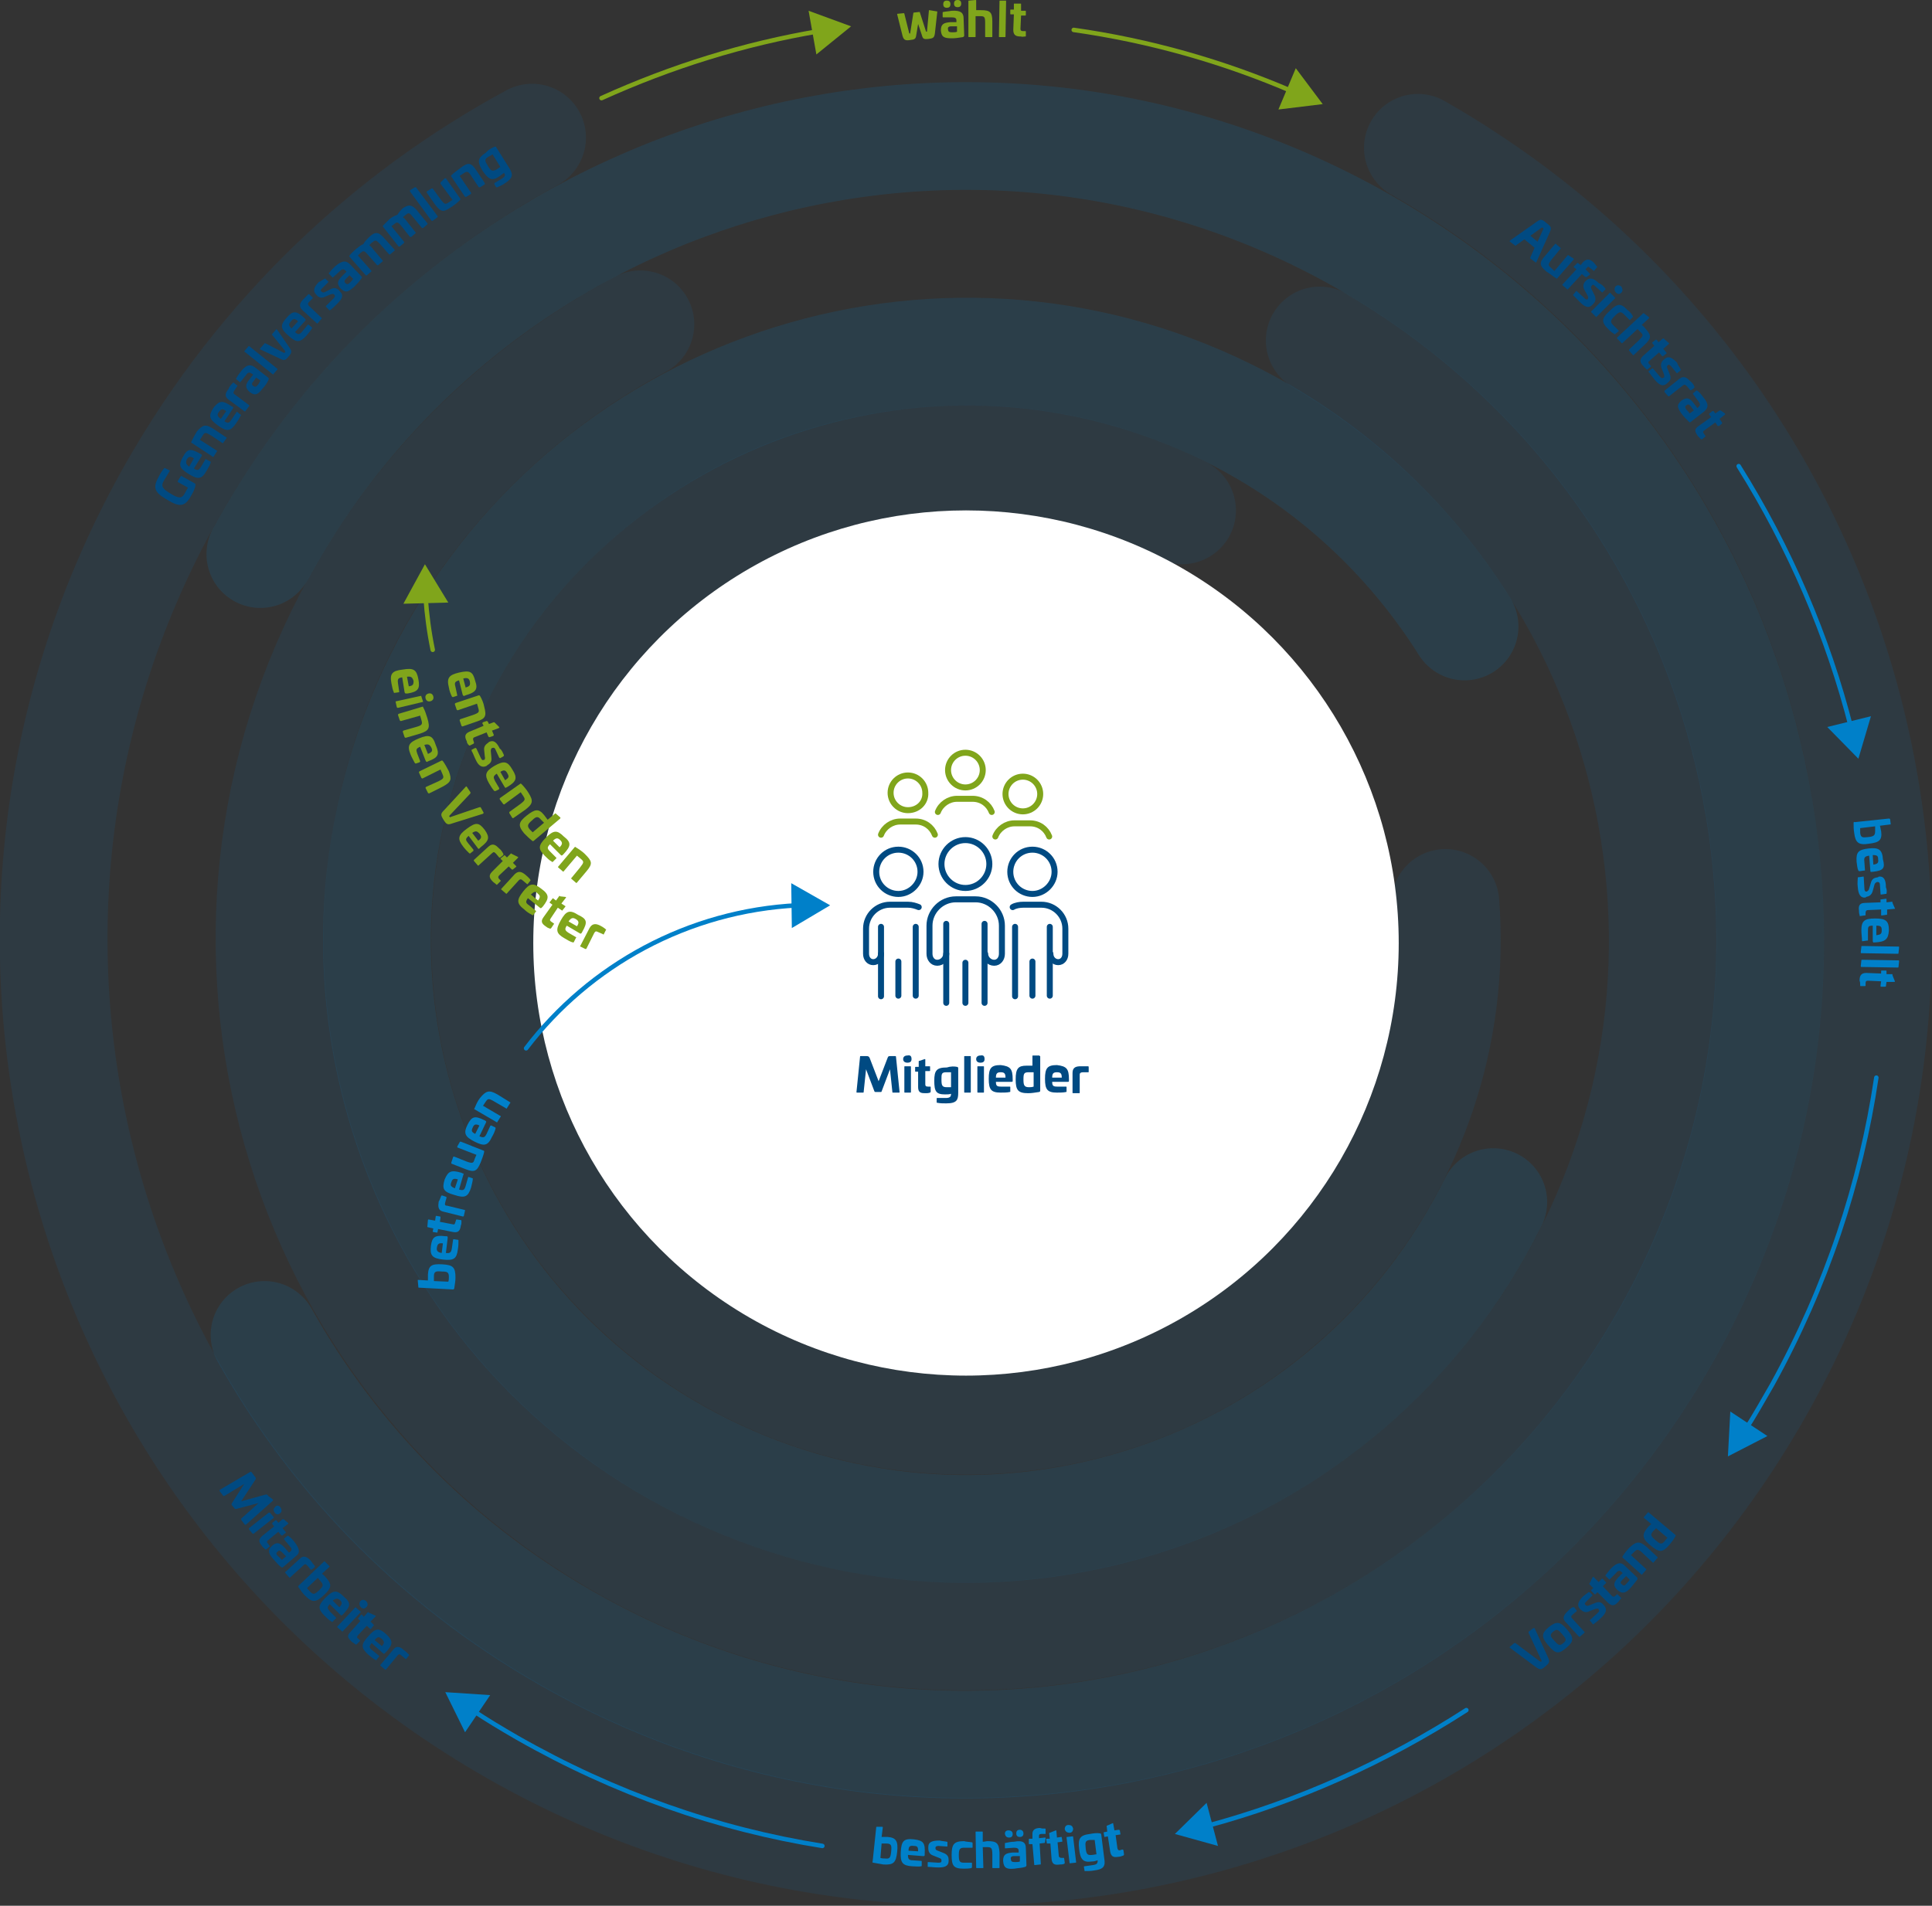 <svg xmlns="http://www.w3.org/2000/svg" xmlns:xlink="http://www.w3.org/1999/xlink" id="Ebene_1" x="0px" y="0px" viewBox="0 0 322.8 318.5" style="enable-background:new 0 0 322.8 318.5;" xml:space="preserve"><rect x="0" y="0" width="322.8" height="318.5" fill="#333333" stroke="none"/><style type="text/css">	.st0{opacity:0.1;fill:none;stroke:#0080C9;stroke-width:18;stroke-linecap:round;stroke-miterlimit:10;enable-background:new    ;}			.st1{opacity:0.15;fill:none;stroke:#0080C9;stroke-width:18;stroke-linecap:round;stroke-miterlimit:10;enable-background:new    ;}	.st2{fill:#FFFFFF;}	.st3{fill:none;stroke:#004A82;stroke-linecap:round;stroke-linejoin:round;stroke-miterlimit:10;}	.st4{fill:none;stroke:#80A51B;stroke-linecap:round;stroke-linejoin:round;stroke-miterlimit:10;}	.st5{fill:#004A82;}	.st6{fill:#0080C9;}	.st7{fill:none;stroke:#004A82;stroke-linecap:round;stroke-miterlimit:10;}	.st8{fill:#80A51B;}	.st9{fill:none;stroke:#0080C9;stroke-width:0.75;stroke-linecap:round;stroke-miterlimit:10;}	.st10{fill:none;stroke:#80A51B;stroke-width:0.75;stroke-linecap:round;stroke-miterlimit:10;}	.st11{fill:none;}</style><path class="st0" d="M220.5,56.9c55.4,32.6,73.8,104,41.2,159.3s-104,73.8-159.3,41.2S28.5,153.4,61.1,98 C72.5,78.8,88.6,64,107,54.2"></path><path class="st1" d="M43.5,92.6c35.6-65.1,117.3-89,182.4-53.3s89,117.3,53.3,182.4s-117.3,89-182.4,53.3 c-22.9-12.5-40.7-30.7-52.6-51.9"></path><path class="st1" d="M249.5,200.9c-24.2,48.7-83.2,68.5-131.9,44.3S49.1,162,73.3,113.4S156.5,44.9,205.2,69 c16.8,8.3,30.2,20.9,39.5,35.7"></path><path class="st0" d="M241.5,150.9c3.4,44.3-29.7,82.9-73.9,86.3s-82.9-29.7-86.3-73.9S111,80.4,155.2,77c15.2-1.2,29.7,1.9,42.3,8.3 "></path><path class="st0" d="M236.9,24.7c73.1,41.7,98.5,134.8,56.8,207.9S159,331.1,85.9,289.4S-12.7,154.7,29,81.6 C43.7,55.9,64.7,36.1,88.9,23"></path><g id="line"></g><g id="Layer_7"></g><g id="shadow"></g><g id="square"></g><g id="text"></g><ellipse id="XMLID_3_" class="st2" cx="161.4" cy="157.6" rx="72.3" ry="72.3"></ellipse><g>	<g>		<path class="st3" d="M161.3,148.4c-2.2,0-4-1.8-4-4s1.8-4,4-4s4,1.8,4,4C165.3,146.6,163.5,148.4,161.3,148.4z"></path>	</g>	<polyline class="st3" points="164.5,167.6 164.5,165.1 164.5,159.6 164.5,159.6 164.5,154.4  "></polyline>	<path class="st3" d="M158.1,154.4c0,2.4,0,5.1,0,5.1l0,0v5.5v2.6"></path>	<path class="st3" d="M158.1,159.4c0,0.8-0.7,1.5-1.5,1.5s-1.3-0.7-1.3-1.5v-4.7c0-2.4,2-4.4,4.4-4.4h3.3c2.4,0,4.4,2,4.4,4.4v4.7  c0,0.8-0.5,1.5-1.3,1.5s-1.5-0.7-1.5-1.5"></path>	<line class="st3" x1="161.3" y1="167.6" x2="161.3" y2="160.9"></line>	<g>		<path class="st3" d="M150.1,149.4c-2,0-3.7-1.6-3.7-3.7c0-2,1.6-3.7,3.7-3.7c2,0,3.7,1.6,3.7,3.7   C153.8,147.7,152.1,149.4,150.1,149.4z"></path>	</g>	<polyline class="st3" points="153,166.4 153,164.5 153,159.5 153,159.5 153,154.9  "></polyline>	<path class="st3" d="M147.2,154.9c0,2.2,0,4.7,0,4.7l0,0v5v1.9"></path>	<path class="st3" d="M147.2,159.4c0,0.8-0.6,1.4-1.3,1.4s-1.2-0.6-1.2-1.4v-4.2c0-2.2,1.8-4,4-4h3c0.7,0,1.3,0.2,1.8,0.4"></path>	<line class="st3" x1="150.1" y1="166.4" x2="150.1" y2="160.7"></line>	<g>		<path class="st3" d="M172.5,149.4c-2,0-3.7-1.6-3.7-3.7c0-2,1.6-3.7,3.7-3.7c2,0,3.7,1.6,3.7,3.7   C176.2,147.7,174.5,149.4,172.5,149.4z"></path>	</g>	<polyline class="st3" points="175.4,166.4 175.4,164.5 175.4,159.5 175.4,159.5 175.4,154.9  "></polyline>	<path class="st3" d="M169.6,154.9c0,2.2,0,4.7,0,4.7l0,0v5v1.9"></path>	<path class="st3" d="M169.2,151.6c0.5-0.3,1.2-0.4,1.8-0.4h3c2.2,0,4,1.8,4,4v4.2c0,0.8-0.5,1.4-1.2,1.4s-1.3-0.6-1.3-1.4"></path>	<line class="st3" x1="172.5" y1="166.4" x2="172.5" y2="160.7"></line>	<g>		<path class="st4" d="M161.3,131.6c-1.6,0-2.9-1.3-2.9-2.9c0-1.6,1.3-2.9,2.9-2.9c1.6,0,2.9,1.3,2.9,2.9   C164.2,130.3,162.9,131.6,161.3,131.6z"></path>	</g>	<path class="st4" d="M156.7,135.7c0.5-1.3,1.8-2.2,3.2-2.2h2.6c1.5,0,2.7,0.9,3.2,2.2"></path>	<g>		<path class="st4" d="M151.7,135.4c-1.6,0-2.9-1.3-2.9-2.9c0-1.6,1.3-2.9,2.9-2.9c1.6,0,2.9,1.3,2.9,2.9   C154.7,134.1,153.4,135.4,151.7,135.4z"></path>	</g>	<path class="st4" d="M147.2,139.5c0.5-1.3,1.8-2.2,3.2-2.2h2.6c1.5,0,2.7,0.9,3.2,2.2"></path>	<g>		<path class="st4" d="M170.9,135.6c-1.6,0-2.9-1.3-2.9-2.9c0-1.6,1.3-2.9,2.9-2.9c1.6,0,2.9,1.3,2.9,2.9   C173.8,134.3,172.5,135.6,170.9,135.6z"></path>	</g>	<path class="st4" d="M166.3,139.8c0.5-1.3,1.8-2.2,3.2-2.2h2.6c1.5,0,2.7,0.9,3.2,2.2"></path></g><g>	<path class="st5" d="M149.6,176.5c0.1,0,0.1,0.1,0.1,0.1l0.6,5.9c0,0.1,0,0.1-0.1,0.1h-1c-0.1,0-0.1,0-0.1-0.1l-0.4-3.8l-1.4,3.7  c0,0.1-0.1,0.1-0.2,0.1h-0.8c-0.1,0-0.1,0-0.2-0.1l-1.4-3.7l-0.4,3.8c0,0.1,0,0.1-0.1,0.1h-1c-0.1,0-0.1,0-0.1-0.1l0.6-5.9  c0-0.1,0-0.1,0.1-0.1h1c0.3,0,0.4,0.1,0.5,0.3l1.5,3.9l1.5-3.9c0.1-0.3,0.2-0.3,0.5-0.3H149.6z"></path>	<path class="st5" d="M152.3,177c0,0.4-0.2,0.6-0.7,0.6c-0.4,0-0.7-0.2-0.7-0.6c0-0.4,0.3-0.6,0.7-0.6  C152.1,176.3,152.3,176.5,152.3,177z M152.1,178.2c0.1,0,0.1,0,0.1,0.1v4.2c0,0.1,0,0.1-0.1,0.1h-0.9c-0.1,0-0.1,0-0.1-0.1v-4.2  c0-0.1,0-0.1,0.1-0.1H152.1z"></path>	<path class="st5" d="M154.5,177c0.1,0,0.1,0,0.1,0.1v1.1h0.7c0.1,0,0.1,0,0.1,0.1v0.6c0,0.1,0,0.1-0.1,0.1h-0.7v2.2  c0,0.3,0.1,0.4,0.5,0.4h0.3c0.1,0,0.1,0,0.1,0.1v0.7c0,0.1,0,0.1-0.1,0.2c-0.3,0.1-0.5,0.1-0.7,0.1c-0.7,0-1.3,0-1.3-1v-2.6H153  c-0.1,0-0.1,0-0.1-0.1v-0.6c0-0.1,0-0.1,0.1-0.1h0.5v-0.9c0-0.1,0-0.1,0.1-0.1L154.5,177z"></path>	<path class="st5" d="M159.9,178.3c0.1,0,0.2,0.1,0.2,0.2v4.1c0,1.2-0.2,1.8-2,1.8c-0.5,0-1,0-1.5-0.1c-0.1,0-0.1,0-0.1-0.1v-0.6  c0-0.1,0-0.1,0.1-0.1h1.4c0.7,0,0.9-0.2,0.9-0.7l0,0c-0.3,0.1-0.6,0.1-1,0.1c-1.5,0-1.8-0.5-1.8-2.3c0-1.7,0.4-2.2,2.1-2.2  C158.8,178.2,159.5,178.2,159.9,178.3z M158.1,179.2c-0.8,0-0.8,0.3-0.8,1.2c0,1,0.1,1.3,0.9,1.3c0.2,0,0.5,0,0.7,0v-2.5H158.1z"></path>	<path class="st5" d="M162.1,176.5c0.1,0,0.1,0,0.1,0.1v5.9c0,0.1,0,0.1-0.1,0.1h-0.9c-0.1,0-0.1,0-0.1-0.1v-5.9  c0-0.1,0-0.1,0.1-0.1H162.1z"></path>	<path class="st5" d="M164.5,177c0,0.4-0.2,0.6-0.7,0.6c-0.4,0-0.7-0.2-0.7-0.6c0-0.4,0.3-0.6,0.7-0.6  C164.3,176.3,164.5,176.5,164.5,177z M164.3,178.2c0.1,0,0.1,0,0.1,0.1v4.2c0,0.1,0,0.1-0.1,0.1h-0.9c-0.1,0-0.1,0-0.1-0.1v-4.2  c0-0.1,0-0.1,0.1-0.1H164.3z"></path>	<path class="st5" d="M169.2,180.4v0.2c0,0.2,0,0.2-0.3,0.2h-2.5c0,0.7,0.2,0.8,0.9,0.8h1.4c0.1,0,0.1,0,0.1,0.1v0.7  c0,0.1,0,0.1-0.1,0.1c-0.4,0.1-1,0.1-1.5,0.1c-1.6,0-2-0.5-2-2.3s0.4-2.3,2-2.3C168.8,178.2,169.2,178.6,169.2,180.4z M166.4,180.1  h1.6c0-0.7-0.2-0.9-0.8-0.9C166.6,179.2,166.4,179.4,166.4,180.1z"></path>	<path class="st5" d="M173.7,176.5c0.1,0,0.1,0,0.1,0.1v5.7c0,0.1-0.1,0.2-0.2,0.2c-0.7,0.1-1.2,0.2-1.8,0.2c-1.7,0-2.1-0.5-2.1-2.3  s0.4-2.3,1.8-2.3c0.4,0,0.7,0,1,0v-1.6c0-0.1,0-0.1,0.1-0.1h1.1V176.5z M171.9,179.2c-0.8,0-0.9,0.2-0.9,1.2c0,0.9,0.1,1.3,0.9,1.3  c0.2,0,0.5,0,0.8-0.1v-2.4H171.9z"></path>	<path class="st5" d="M178.6,180.4v0.2c0,0.2,0,0.2-0.3,0.2h-2.5c0,0.7,0.2,0.8,0.9,0.8h1.4c0.1,0,0.1,0,0.1,0.1v0.7  c0,0.1,0,0.1-0.1,0.1c-0.4,0.1-1,0.1-1.5,0.1c-1.6,0-2-0.5-2-2.3s0.4-2.3,2-2.3C178.2,178.2,178.6,178.6,178.6,180.4z M175.8,180.1  h1.6c0-0.7-0.2-0.9-0.8-0.9C176,179.2,175.8,179.4,175.8,180.1z"></path>	<path class="st5" d="M181.8,178.2c0.1,0,0.1,0.1,0.1,0.2v0.7c0,0.1,0,0.1-0.1,0.1H181c-0.4,0-0.6,0.1-0.6,0.4v3  c0,0.1,0,0.1-0.1,0.1h-1c-0.1,0-0.1,0-0.1-0.1v-3.3c0-1,0.7-1.1,1.4-1.1C181,178.2,181.6,178.2,181.8,178.2z"></path></g><path class="st6" d="M147.4,305.3c0.1,0,0.1,0.1,0.1,0.1l-0.2,1.6c0.3,0,0.6,0,1,0c1.4,0.1,1.8,0.7,1.6,2.5s-0.6,2.2-2.3,2.1 c-0.5-0.1-1.1-0.2-1.7-0.3c-0.1,0-0.2-0.1-0.1-0.2l0.6-5.7c0-0.1,0-0.1,0.1-0.1H147.4z M147.3,308.1l-0.2,2.4 c0.2,0.1,0.6,0.1,0.8,0.1c0.8,0.1,0.9-0.2,1-1.2s0-1.3-0.8-1.3H147.3z"></path><path class="st6" d="M154.5,309.8v0.2c0,0.2-0.1,0.2-0.3,0.2l-2.5-0.2c0,0.7,0.2,0.9,0.8,0.9l1.4,0.1c0.1,0,0.1,0,0.1,0.1v0.7 c0,0.1,0,0.1-0.1,0.1c-0.4,0.1-1,0-1.5,0c-1.6-0.1-2-0.6-1.9-2.4s0.5-2.3,2.2-2.1C154.3,307.6,154.6,308,154.5,309.8z M151.8,309.3 l1.6,0.1c0-0.7-0.1-0.9-0.7-0.9C152,308.4,151.8,308.6,151.8,309.3z"></path><path class="st6" d="M158.2,307.8c0.1,0,0.1,0.1,0.1,0.1v0.6c0,0.1,0,0.1-0.1,0.1l-1.4-0.1c-0.3,0-0.5,0.1-0.5,0.3v0.1 c0,0.2,0.1,0.3,0.4,0.4l1,0.4c0.7,0.3,0.8,0.7,0.8,1.2v0.1c0,0.9-0.7,1.1-1.7,1.1c-0.7,0-1.3-0.1-1.7-0.1c-0.1,0-0.1,0-0.1-0.1v-0.6 c0-0.1,0-0.1,0.1-0.1l1.6,0.1c0.4,0,0.6,0,0.6-0.3v-0.1c0-0.2-0.1-0.3-0.4-0.4l-1-0.4c-0.6-0.2-0.8-0.7-0.8-1.2v-0.2 c0-0.9,0.7-1.1,1.9-1.1C157.3,307.7,157.8,307.7,158.2,307.8z"></path><path class="st6" d="M162.4,307.9c0.1,0,0.1,0.1,0.1,0.2v0.6c0,0.1,0,0.1-0.1,0.1h-1.3c-0.7,0-0.9,0.2-0.9,1.2s0.1,1.3,0.8,1.3h1.3 c0.1,0,0.1,0,0.1,0.1v0.6c0,0.1,0,0.1-0.1,0.2c-0.4,0.1-1,0.1-1.3,0.1c-1.7,0-2-0.5-2-2.3s0.4-2.3,2.1-2.3 C161.3,307.8,161.9,307.8,162.4,307.9z"></path><path class="st6" d="M164.1,306.1c0.1,0,0.1,0,0.1,0.1v1.6c0.3,0,0.6-0.1,0.8-0.1c1.5,0,1.9,0.3,2,1.9v2.5c0,0.1,0,0.1-0.1,0.1h-1 c-0.1,0-0.1,0-0.1-0.1v-2.2c0-1.1-0.2-1.2-0.9-1.2h-0.7l0.1,3.4c0,0.1,0,0.1-0.1,0.1h-1c-0.1,0-0.1,0-0.1-0.1l-0.1-5.9 c0-0.1,0-0.1,0.1-0.1L164.1,306.1z"></path><path class="st6" d="M171.4,308.9l0.1,2.8c0,0.1,0,0.2-0.2,0.3c-0.6,0.2-1.3,0.2-1.8,0.3c-1.2,0.1-1.8,0-1.9-1.3 c0-1.1,0.5-1.3,1.6-1.4h1v-0.3c0-0.4-0.3-0.5-0.8-0.5l-1.4,0.1c-0.1,0-0.1,0-0.1-0.1v-0.7c0-0.1,0-0.1,0.1-0.1 c0.5-0.1,0.9-0.2,1.4-0.2C171,307.5,171.4,308,171.4,308.9z M169.2,306.5c0,0.4-0.2,0.6-0.6,0.6s-0.6-0.2-0.7-0.6 c0-0.4,0.2-0.6,0.6-0.6S169.2,306.1,169.2,306.5z M169.4,310.2c-0.4,0-0.6,0.2-0.5,0.5c0,0.4,0.2,0.5,0.7,0.5c0.2,0,0.6,0,0.8-0.1 v-0.9H169.4z M171,306.4c0,0.4-0.2,0.6-0.6,0.6c-0.4,0-0.6-0.2-0.6-0.6s0.2-0.6,0.6-0.6S171,306.1,171,306.4z"></path><path class="st6" d="M174.6,305.6c0.1,0,0.1,0,0.1,0.1v0.7c0,0.1,0,0.1-0.1,0.1H174c-0.3,0-0.4,0.1-0.4,0.3v0.4l1-0.1 c0.1,0,0.1,0,0.1,0.1l-0.1,0.7c0,0.1-0.1,0.1-0.1,0.1l-0.8,0.1l0.2,3.4c0,0.1,0,0.1-0.1,0.1l-0.9,0.1c-0.1,0-0.1,0-0.1-0.1l-0.3-3.4 H172c-0.1,0-0.1,0-0.1-0.1v-0.7c0-0.1,0-0.1,0.1-0.1h0.5v-0.6c-0.1-1,0.6-1.2,1.3-1.2C174,305.6,174.3,305.6,174.6,305.6z"></path><path class="st6" d="M176.4,305.9c0.1,0,0.1,0,0.1,0.1l0.1,1.1l0.7-0.1c0.1,0,0.1,0,0.1,0.1l0.1,0.6c0,0.1,0,0.1-0.1,0.1l-0.7,0.1 l0.2,2.2c0,0.3,0.2,0.4,0.5,0.4h0.3c0.1,0,0.1,0,0.1,0.1l0.1,0.7c0,0.1,0,0.1-0.1,0.2c-0.3,0.1-0.5,0.1-0.7,0.1 c-0.7,0.1-1.3,0.1-1.4-0.9l-0.2-2.6H175c-0.1,0-0.1,0-0.1-0.1l-0.1-0.6c0-0.1,0-0.1,0.1-0.1h0.5l-0.1-0.9c0-0.1,0-0.1,0.1-0.1 L176.4,305.9z"></path><path class="st6" d="M179.3,305.6c0,0.4-0.2,0.7-0.6,0.7c-0.4,0-0.7-0.2-0.8-0.6c0-0.4,0.2-0.7,0.6-0.7 C179,305,179.2,305.2,179.3,305.6z M179.2,306.9c0.1,0,0.1,0,0.1,0.1l0.5,4.2c0,0.1,0,0.1-0.1,0.1l-0.9,0.1c-0.1,0-0.1,0-0.1-0.1 l-0.5-4.2c0-0.1,0-0.1,0.1-0.1L179.2,306.9z"></path><path class="st6" d="M183.8,306.4c0.1,0,0.2,0.1,0.2,0.2l0.5,4c0.2,1.2,0,1.8-1.7,2c-0.5,0.1-1,0.1-1.5,0.1c-0.1,0-0.1,0-0.1-0.1 l-0.1-0.6c0-0.1,0-0.1,0.1-0.1l1.4-0.2c0.7-0.1,0.8-0.3,0.8-0.8l0,0c-0.3,0.1-0.6,0.2-1,0.2c-1.4,0.2-1.9-0.3-2.1-2.1 c-0.2-1.7,0.1-2.3,1.8-2.5C182.6,306.4,183.3,306.3,183.8,306.4z M182.1,307.5c-0.8,0.1-0.8,0.4-0.7,1.4s0.3,1.2,1.1,1.1 c0.2,0,0.5-0.1,0.7-0.1l-0.3-2.4H182.1z"></path><path class="st6" d="M185.9,304.7c0.1,0,0.1,0,0.1,0.1l0.2,1.1l0.7-0.1c0.1,0,0.1,0,0.2,0.1l0.1,0.6c0,0.1,0,0.1-0.1,0.1l-0.7,0.1 l0.3,2.2c0.1,0.3,0.2,0.4,0.5,0.3l0.3-0.1c0.1,0,0.1,0,0.2,0.1l0.1,0.7c0,0.1,0,0.1-0.1,0.2c-0.3,0.1-0.5,0.2-0.7,0.2 c-0.7,0.1-1.3,0.2-1.5-0.8l-0.4-2.6l-0.5,0.1c-0.1,0-0.1,0-0.1-0.1l-0.1-0.6c0-0.1,0-0.1,0.1-0.1l0.5-0.1l-0.1-0.9 c0-0.1,0-0.1,0.1-0.1L185.9,304.7z"></path><path class="st5" d="M253,274.6c0.1,0,0.1,0,0.2,0l4,3c0.2,0.1,0.2,0.1,0.3,0.1c0.1-0.1,0.1-0.1,0-0.3l-2.1-4.5c0-0.1,0-0.1,0-0.2 l0.8-0.6c0.1,0,0.1,0,0.2,0l2.2,4.8c0.4,0.8,0.3,1-0.4,1.6c-0.7,0.6-0.9,0.6-1.6,0.1l-4.3-3.2c-0.1-0.1-0.1-0.1,0-0.2L253,274.6z"></path><path class="st5" d="M261.8,272.3c1.2,1.4,1.2,2-0.1,3.1c-1.3,1.1-1.8,1-3-0.4s-1.2-2,0.1-3.1C260.1,270.9,260.7,271,261.8,272.3z  M259.7,274.2c0.7,0.8,0.9,0.9,1.5,0.4s0.5-0.7-0.2-1.5s-0.9-0.9-1.5-0.4S259,273.5,259.7,274.2z"></path><path class="st5" d="M262.8,268.6c0.1,0,0.1,0,0.2,0l0.4,0.5c0.1,0.1,0,0.1,0,0.2l-0.6,0.5c-0.3,0.3-0.4,0.4-0.1,0.7l2,2.2 c0.1,0.1,0.1,0.1,0,0.2l-0.7,0.6c-0.1,0.1-0.1,0.1-0.2,0l-2.2-2.4c-0.7-0.7-0.2-1.3,0.3-1.8C262.1,269.1,262.5,268.7,262.8,268.6z"></path><path class="st5" d="M265.4,266.1c0.1,0,0.1,0,0.2,0l0.4,0.4c0.1,0.1,0.1,0.1,0,0.2l-1,1c-0.2,0.2-0.3,0.4-0.1,0.5l0.1,0.1 c0.1,0.1,0.3,0.1,0.5,0l1-0.4c0.7-0.3,1.1-0.1,1.4,0.3l0.1,0.1c0.6,0.7,0.3,1.3-0.4,2c-0.5,0.5-0.9,0.8-1.3,1.1 c-0.1,0.1-0.1,0.1-0.2,0l-0.4-0.5c-0.1-0.1-0.1-0.1,0-0.2l1.2-1.1c0.3-0.3,0.4-0.4,0.2-0.6v-0.1c-0.1-0.1-0.2-0.1-0.6,0l-1,0.4 c-0.6,0.3-1.1,0-1.4-0.3l-0.1-0.1c-0.6-0.6-0.3-1.3,0.5-2.1C264.6,266.7,265,266.4,265.4,266.1z"></path><path class="st5" d="M266.1,263.6c0-0.1,0.1-0.1,0.2,0l0.8,0.8l0.5-0.5c0.1-0.1,0.1-0.1,0.2,0l0.5,0.5c0.1,0.1,0.1,0.1,0,0.2 l-0.5,0.5l1.5,1.6c0.2,0.2,0.4,0.2,0.6,0l0.2-0.2c0.1-0.1,0.1-0.1,0.2,0l0.5,0.5c0.1,0.1,0.1,0.1,0,0.2c-0.2,0.2-0.3,0.4-0.4,0.5 c-0.5,0.5-0.9,0.9-1.7,0.2l-1.8-1.8l-0.3,0.3c-0.1,0.1-0.1,0.1-0.2,0l-0.5-0.5c-0.1-0.1-0.1-0.1,0-0.2l0.3-0.3l-0.6-0.6 c-0.1-0.1-0.1-0.1,0-0.2L266.1,263.6z"></path><path class="st5" d="M271.5,261.7l2,1.9c0.1,0.1,0.1,0.2,0.1,0.3c-0.3,0.5-0.8,1-1.1,1.4c-0.8,0.9-1.4,1.2-2.3,0.4 c-0.8-0.8-0.5-1.3,0.2-2.1l0.7-0.7l-0.2-0.2c-0.3-0.3-0.6-0.2-0.9,0.2l-1,1c-0.1,0.1-0.1,0.1-0.2,0l-0.5-0.5c-0.1-0.1-0.1-0.1,0-0.2 c0.3-0.4,0.6-0.8,0.9-1.1C270.3,261,270.9,261.1,271.5,261.7z M271,264.1c-0.3,0.3-0.3,0.5,0,0.7c0.3,0.3,0.5,0.2,0.8-0.2 c0.1-0.1,0.4-0.4,0.5-0.6l-0.6-0.6L271,264.1z"></path><path class="st5" d="M275.1,258.5l1.8,1.7c0.1,0.1,0.1,0.1,0,0.2l-0.6,0.7c-0.1,0.1-0.1,0.1-0.2,0l-1.6-1.5c-0.8-0.8-1-0.7-1.5-0.2 l-0.5,0.5l2.5,2.3c0.1,0.1,0.1,0.1,0,0.2l-0.6,0.7c-0.1,0.1-0.1,0.1-0.2,0l-3.1-2.8c-0.1-0.1,0-0.1,0-0.2c0.3-0.5,0.8-1.1,1.2-1.5 C273.4,257.6,273.9,257.5,275.1,258.5z"></path><path class="st5" d="M275.3,252.8c0.1-0.1,0.1-0.1,0.2,0l4.4,3.7c0.1,0.1,0.1,0.2,0,0.3c-0.3,0.6-0.7,1-1,1.4 c-1.1,1.3-1.7,1.3-3.1,0.1c-1.4-1.1-1.5-1.8-0.6-2.9c0.2-0.3,0.5-0.5,0.7-0.7l-1.2-1c-0.1-0.1-0.1-0.1,0-0.2L275.3,252.8z  M276.2,255.9c-0.5,0.6-0.4,0.8,0.4,1.5c0.7,0.6,1,0.8,1.5,0.2c0.1-0.1,0.3-0.4,0.5-0.6l-1.9-1.6L276.2,255.9z"></path><path class="st5" d="M258.9,38.9l-2.2,4.9c0,0.1-0.1,0.1-0.2,0l-0.8-0.6c-0.1,0,0-0.1,0-0.2l0.7-1.6l-1.7-1.4l-1.4,1 c-0.1,0.1-0.1,0.1-0.2,0l-0.8-0.6c-0.1-0.1-0.1-0.1,0-0.2l4.4-3.1c0.7-0.5,0.9-0.5,1.6,0.1C259.2,37.9,259.3,38,258.9,38.9z  M257.5,38.1l-1.8,1.3l1.2,1l0.9-2c0.1-0.2,0.1-0.2,0-0.3C257.7,38,257.6,38,257.5,38.1z"></path><path class="st5" d="M262.9,43.2c0.1,0.1,0.1,0.1,0,0.2l-2.7,3.1c-0.1,0.1-0.1,0.1-0.2,0c-0.5-0.3-1.1-0.8-1.6-1.1 c-1.2-1-1.3-1.5-0.2-2.7l1.6-1.9c0.1-0.1,0.1-0.1,0.2,0l0.7,0.6c0.1,0.1,0.1,0.1,0,0.2l-1.4,1.7c-0.7,0.9-0.7,1-0.1,1.5l0.5,0.5 l2.2-2.6c0.1-0.1,0.1-0.1,0.2,0L262.9,43.2z"></path><path class="st5" d="M266.8,44.5c0.1,0.1,0.1,0.1,0,0.2l-0.4,0.5c-0.1,0.1-0.1,0.1-0.2,0l-0.5-0.4c-0.2-0.2-0.4-0.3-0.5-0.1 l-0.3,0.3l0.7,0.7c0.1,0.1,0.1,0.1,0,0.2l-0.5,0.4c-0.1,0-0.1,0-0.2,0l-0.6-0.5l-2.3,2.5c-0.1,0.1-0.1,0.1-0.2,0l-0.7-0.6 c-0.1-0.1-0.1-0.1,0-0.2l2.3-2.5l-0.4-0.3c-0.1-0.1-0.1-0.1,0-0.2l0.5-0.5c0.1-0.1,0.1-0.1,0.2,0l0.4,0.3l0.4-0.5 c0.7-0.7,1.3-0.4,1.8,0.1C266.4,44,266.6,44.3,266.8,44.5z"></path><path class="st5" d="M268.2,48.2c0.1,0.1,0.1,0.1,0,0.2l-0.4,0.4c-0.1,0.1-0.1,0.1-0.2,0l-1.1-1c-0.2-0.2-0.4-0.3-0.5-0.1l-0.1,0.1 c-0.1,0.1-0.1,0.3,0,0.5l0.5,1c0.3,0.6,0.2,1.1-0.2,1.5l-0.1,0.1c-0.6,0.7-1.3,0.4-2-0.3c-0.5-0.5-0.9-0.9-1.2-1.2 c-0.1-0.1-0.1-0.1,0-0.2l0.4-0.5c0.1-0.1,0.1-0.1,0.2,0l1.2,1.1c0.3,0.3,0.4,0.3,0.6,0.2v-0.1c0.1-0.1,0.1-0.2-0.1-0.6l-0.5-0.9 c-0.3-0.6-0.1-1.1,0.2-1.4l0.1-0.1c0.6-0.6,1.3-0.4,2.1,0.4C267.6,47.5,267.9,47.8,268.2,48.2z"></path><path class="st5" d="M269.8,49.7c0.1,0.1,0.1,0.1,0,0.2l-3,3c-0.1,0.1-0.1,0.1-0.2,0l-0.7-0.7c-0.1-0.1-0.1-0.1,0-0.2l3-3 c0.1-0.1,0.1-0.1,0.2,0L269.8,49.7z M270.9,48.9c-0.3,0.3-0.6,0.3-0.9,0s-0.3-0.7-0.1-1c0.3-0.3,0.6-0.3,1,0 C271.1,48.3,271.2,48.6,270.9,48.9z"></path><path class="st5" d="M272.8,52.8c0,0.1,0.1,0.1,0,0.2l-0.4,0.4c-0.1,0.1-0.1,0.1-0.2,0l-0.9-0.9c-0.5-0.5-0.8-0.4-1.5,0.3 s-0.8,1-0.3,1.5l0.9,0.9c0.1,0.1,0.1,0.1,0,0.2l-0.5,0.4c-0.1,0.1-0.1,0.1-0.2,0c-0.4-0.2-0.8-0.6-1-0.8c-1.2-1.2-1.1-1.8,0.2-3 c1.3-1.3,1.9-1.4,3-0.2C272.2,52,272.6,52.4,272.8,52.8z"></path><path class="st5" d="M275.5,53c0.1,0.1,0,0.1,0,0.2l-1.2,1.1c0.2,0.2,0.5,0.4,0.6,0.6c1,1.1,1.1,1.6-0.1,2.7l-1.8,1.7 c-0.1,0.1-0.1,0.1-0.2,0l-0.6-0.7c-0.1-0.1,0-0.1,0-0.2l1.6-1.5c0.8-0.8,0.8-0.9,0.3-1.4l-0.5-0.5l-2.5,2.3c-0.1,0.1-0.1,0.1-0.2,0 l-0.7-0.7c-0.1-0.1,0-0.1,0-0.2l4.3-4c0.1-0.1,0.1-0.1,0.2,0L275.5,53z"></path><path class="st5" d="M278.8,57.3c0.1,0,0.1,0.1,0,0.2l-0.9,0.8l0.5,0.6c0.1,0.1,0.1,0.1,0,0.2l-0.5,0.4c-0.1,0.1-0.1,0-0.2,0 l-0.5-0.6l-1.6,1.4c-0.3,0.2-0.2,0.4,0,0.6l0.2,0.2c0.1,0.1,0.1,0.1,0,0.2l-0.5,0.4c-0.1,0.1-0.1,0.1-0.2,0 c-0.2-0.2-0.4-0.3-0.5-0.5c-0.5-0.5-0.8-1-0.1-1.7l1.9-1.7l-0.3-0.4c-0.1-0.1-0.1-0.1,0-0.2l0.5-0.4c0.1-0.1,0.1,0,0.2,0l0.3,0.4 l0.7-0.6c0.1-0.1,0.1,0,0.2,0L278.8,57.3z"></path><path class="st5" d="M280.8,61.7c0,0.1,0,0.1,0,0.2l-0.5,0.4c-0.1,0.1-0.1,0.1-0.2,0l-0.9-1.1c-0.2-0.2-0.4-0.3-0.5-0.2l-0.1,0.1 c-0.1,0.1-0.1,0.2,0,0.5l0.4,1c0.3,0.7,0,1.1-0.4,1.4l-0.1,0.1c-0.7,0.6-1.3,0.2-2-0.6c-0.4-0.5-0.8-1-1-1.3c-0.1-0.1-0.1-0.1,0-0.2 l0.5-0.4c0.1-0.1,0.1,0,0.2,0l1.1,1.3c0.3,0.3,0.4,0.4,0.6,0.2h0.1c0.1-0.1,0.1-0.2,0-0.6l-0.4-1c-0.2-0.6,0-1.1,0.4-1.4l0.1-0.1 c0.7-0.6,1.3-0.2,2.1,0.6C280.3,61,280.6,61.3,280.8,61.7z"></path><path class="st5" d="M283.1,64.6c0,0.1,0,0.1,0,0.2l-0.5,0.4c-0.1,0-0.1,0-0.2,0l-0.5-0.6c-0.3-0.3-0.4-0.4-0.7-0.2l-2.3,1.8 c-0.1,0.1-0.1,0-0.2,0l-0.6-0.7c0-0.1,0-0.1,0-0.2l2.5-2c0.8-0.6,1.3-0.1,1.8,0.4C282.7,63.9,283,64.3,283.1,64.6z"></path><path class="st5" d="M284.7,68.8l-2.2,1.7c-0.1,0.1-0.2,0.1-0.3,0c-0.4-0.4-0.9-0.9-1.2-1.3c-0.7-1-1-1.5,0-2.3 c0.9-0.6,1.4-0.3,2,0.5l0.6,0.8l0.2-0.2c0.3-0.2,0.3-0.5,0-0.9l-0.9-1.2c-0.1-0.1,0-0.1,0-0.2l0.5-0.4c0.1-0.1,0.1,0,0.2,0 c0.4,0.3,0.7,0.7,1,1.1C285.6,67.6,285.4,68.2,284.7,68.8z M282.5,67.9c-0.3-0.3-0.4-0.4-0.7-0.2c-0.3,0.2-0.3,0.4,0,0.8 c0.1,0.1,0.4,0.4,0.5,0.6l0.7-0.5L282.5,67.9z"></path><path class="st5" d="M288.2,69.1c0.1,0.1,0,0.1,0,0.2l-0.9,0.7l0.4,0.6c0.1,0.1,0,0.1,0,0.2l-0.5,0.4c-0.1,0-0.1,0-0.2,0l-0.4-0.6 l-1.8,1.3c-0.3,0.2-0.3,0.3-0.1,0.6l0.2,0.3c0.1,0.1,0.1,0.1,0,0.2l-0.5,0.4c-0.1,0.1-0.1,0-0.2,0c-0.2-0.2-0.4-0.4-0.5-0.5 c-0.4-0.6-0.8-1.1,0.1-1.7l2.1-1.5l-0.3-0.4c-0.1-0.1,0-0.1,0-0.2l0.5-0.4c0.1,0,0.1,0,0.2,0l0.3,0.4l0.7-0.5c0.1,0,0.1,0,0.2,0 L288.2,69.1z"></path><path class="st6" d="M315.9,137.7c0,0.1,0,0.1-0.2,0.1l-1.6,0.2c0.1,0.3,0.1,0.6,0.2,0.9c0.2,1.5-0.3,1.9-2,2.1 c-1.8,0.3-2.3-0.2-2.5-1.8c-0.1-0.6-0.1-1.1-0.1-1.7c0-0.1,0.1-0.2,0.2-0.1l5.7-0.6c0.1,0,0.1,0,0.2,0.1L315.9,137.7z M313.3,138.1 l-2.5,0.3c0,0.2,0,0.5,0,0.8c0.1,0.8,0.4,0.8,1.3,0.7c1-0.1,1.2-0.3,1.2-1L313.3,138.1z"></path><path class="st6" d="M312.9,145.7l-0.2,0c-0.1,0.1-0.2,0-0.2-0.2l-0.2-2.5c-0.7,0.1-0.9,0.3-0.8,1l0.1,1.4c0,0.1,0,0.1-0.2,0.1 l-0.7,0.1c-0.1,0-0.1,0-0.2-0.1c-0.2-0.4-0.2-0.9-0.3-1.5c-0.1-1.6,0.3-2,2-2.2s2.3,0.2,2.4,1.8C315,145.1,314.7,145.5,312.9,145.7z  M312.9,142.9l0.1,1.6c0.7-0.1,0.9-0.3,0.8-0.9C313.8,143.1,313.7,142.9,312.9,142.9z"></path><path class="st6" d="M315.2,149.3c0,0.1,0,0.1-0.2,0.1l-0.7,0.1c-0.1,0-0.1,0-0.1-0.2l-0.1-1.4c0-0.3-0.1-0.5-0.4-0.5l-0.1,0 c-0.1,0.1-0.3,0.1-0.4,0.4l-0.3,1.1c-0.2,0.7-0.6,0.9-1.1,1l-0.1,0.1c-0.9,0.1-1.2-0.6-1.3-1.7c-0.1-0.7,0-1.3,0-1.6 c0-0.1,0-0.1,0.2-0.1l0.7-0.1c0.1,0,0.1,0,0.1,0.2l0.1,1.7c0,0.4,0.1,0.6,0.3,0.6l0.1,0c0.1-0.1,0.3-0.1,0.4-0.5l0.3-1 c0.2-0.7,0.6-0.8,1.2-0.9l0.1-0.1c0.9-0.1,1.2,0.6,1.2,1.8C315.2,148.5,315.3,148.9,315.2,149.3z"></path><path class="st6" d="M316.6,151.8c0.1,0.1,0,0.1-0.2,0.1l-1.1,0.1l0,0.8c0,0.1,0,0.1-0.2,0.1l-0.7,0.1c-0.1,0-0.1,0-0.1-0.2l0-0.8 l-2.2,0.1c-0.3,0-0.4,0.2-0.4,0.5l0,0.3c0,0.1,0,0.1-0.2,0.1l-0.7,0.1c-0.1,0-0.1,0-0.1-0.2c-0.1-0.3-0.1-0.5-0.1-0.7 c-0.1-0.7,0-1.3,1-1.3l2.6-0.1l0-0.4c0-0.1,0-0.1,0.2-0.1l0.7-0.1c0.1,0,0.1,0,0.1,0.2l0,0.4l0.9-0.1c0.1,0,0.1,0,0.1,0.2 L316.6,151.8z"></path><path class="st6" d="M313.3,157.5l-0.2,0c-0.1,0.1-0.2-0.1-0.2-0.3l0-2.5c-0.8,0-0.8,0.2-0.8,1l0,1.4c0,0.1,0,0.1-0.2,0.1l-0.7,0.1 c-0.1,0-0.1,0-0.1-0.2c0-0.4-0.1-1-0.1-1.6c0-1.6,0.5-2,2.3-2c1.8,0,2.3,0.4,2.3,2C315.5,157,315,157.4,313.3,157.5z M313.5,154.7 l0,1.6c0.7-0.1,0.9-0.2,0.9-0.8C314.4,154.9,314.3,154.7,313.5,154.7z"></path><path class="st6" d="M317.2,159.3c0,0.1,0,0.1-0.2,0.1l-6-0.1c-0.1,0-0.1,0-0.1-0.2l0.1-0.9c0-0.1,0-0.1,0.2-0.1l6,0.1 c0.1,0,0.1,0,0.1,0.2L317.2,159.3z"></path><path class="st6" d="M317.2,161.6c0,0.1,0,0.1-0.2,0.1l-6-0.1c-0.1,0-0.1,0-0.1-0.2l0.1-0.9c0-0.1,0-0.1,0.2-0.1l6,0.1 c0.1,0,0.1,0,0.1,0.2L317.2,161.6z"></path><path class="st6" d="M316.6,164c0,0.1,0,0.1-0.2,0.1l-1.2,0l-0.1,0.7c0,0.1,0,0.1-0.2,0.1l-0.6,0c-0.1,0-0.1,0-0.1-0.2l0.1-0.7 l-2.2-0.1c-0.3,0-0.4,0.1-0.4,0.5l0,0.3c0,0.1,0,0.1-0.2,0.1l-0.6,0c-0.1,0-0.1,0-0.1-0.2c0-0.2,0-0.5-0.1-0.7 c0-0.6,0.1-1.3,1.1-1.3l2.5,0.1l0-0.4c0-0.1,0-0.1,0.2-0.1l0.6,0c0.1,0,0.1,0,0.1,0.2l0,0.4l0.9,0c0.1,0,0.1,0,0.1,0.2L316.6,164z"></path><path class="st7" d="M277.1,88.2"></path><path class="st7" d="M127.2,27.2"></path><g>	<path class="st5" d="M27.4,78.3c0.1-0.1,0.2-0.1,0.3,0l0.6,0.3c0.1,0,0.1,0.1,0,0.2l-0.9,1.5c-0.6,1-0.2,1.4,1.1,2.2  c1.3,0.8,1.9,0.9,2.4-0.1l0.5-0.9l-1.6-0.9c-0.1,0-0.1-0.1-0.1-0.2l0.5-0.8c0-0.1,0.1-0.1,0.2,0l2,1.1c0.1,0.1,0.1,0.1,0.2,0.1  c0.2,0.3-0.2,1.3-0.7,2.1c-1,1.8-1.9,1.9-4,0.6c-2.1-1.2-2.4-2-1.4-3.8C26.7,79.3,27.1,78.6,27.4,78.3z"></path>	<path class="st5" d="M33.4,75.8l0.2,0.1c0.1,0.1,0.2,0.2,0.1,0.3l-1.3,2.1c0.6,0.4,0.8,0.3,1.2-0.3l0.7-1.2c0-0.1,0.1-0.1,0.2,0  l0.6,0.3c0.1,0,0.1,0.1,0.1,0.2c-0.1,0.4-0.4,0.9-0.7,1.4c-0.8,1.4-1.4,1.5-3,0.5c-1.6-1-1.7-1.5-0.9-2.9  C31.3,75,31.8,74.9,33.4,75.8z M31.6,78l0.8-1.4c-0.6-0.4-0.9-0.3-1.2,0.2C31,77.4,31.1,77.6,31.6,78z"></path>	<path class="st5" d="M35.7,71.7l2.1,1.4c0.1,0,0.1,0.1,0,0.2L37.3,74c0,0.1-0.1,0.1-0.2,0l-1.8-1.2c-1-0.6-1.1-0.6-1.5,0.1  l-0.4,0.6l2.8,1.8c0.1,0,0.1,0.1,0,0.2l-0.5,0.8c0,0.1-0.1,0.1-0.2,0L32,74c-0.1-0.1-0.1-0.1,0-0.2c0.2-0.5,0.6-1.2,0.9-1.7  C33.9,71,34.3,70.8,35.7,71.7z"></path>	<path class="st5" d="M38.7,67.9l0.2,0.1c0.1,0.1,0.1,0.2,0,0.3l-1.4,2.1c0.6,0.4,0.8,0.3,1.2-0.3l0.8-1.2c0-0.1,0.1-0.1,0.2,0  l0.5,0.4c0.1,0,0.1,0.1,0,0.2c-0.2,0.4-0.5,0.9-0.8,1.3c-0.9,1.3-1.5,1.4-3,0.3s-1.6-1.6-0.7-3C36.7,66.9,37.2,66.9,38.7,67.9z   M36.9,70l0.9-1.3c-0.6-0.4-0.8-0.4-1.2,0.1C36.2,69.3,36.3,69.6,36.9,70z"></path>	<path class="st5" d="M38.9,64c0.1-0.1,0.1-0.1,0.2,0l0.5,0.4c0.1,0,0.1,0.1,0,0.2l-0.4,0.6c-0.2,0.3-0.3,0.5,0,0.7l2.4,1.8  c0.1,0.1,0.1,0.1,0,0.2L41,68.7c0,0.1-0.1,0.1-0.2,0l-2.6-1.9c-0.8-0.6-0.5-1.2,0-1.8C38.3,64.6,38.7,64.2,38.9,64z"></path>	<path class="st5" d="M42.6,61.4l2.2,1.7c0.1,0.1,0.1,0.1,0.1,0.3c-0.2,0.5-0.6,1.1-1,1.5c-0.7,0.9-1.2,1.4-2.2,0.6  c-0.8-0.7-0.7-1.3,0-2.1l0.6-0.8L42,62.4c-0.3-0.2-0.6-0.2-0.9,0.3l-0.9,1.1c-0.1,0.1-0.1,0.1-0.2,0l-0.5-0.4  c-0.1-0.1-0.1-0.1,0-0.2c0.2-0.4,0.5-0.8,0.8-1.2C41.3,60.8,41.9,60.9,42.6,61.4z M42.3,63.8c-0.3,0.3-0.2,0.5,0,0.7  c0.3,0.2,0.5,0.2,0.8-0.2c0.1-0.1,0.3-0.5,0.4-0.7l-0.7-0.5L42.3,63.8z"></path>	<path class="st5" d="M41.5,57.9c0.1-0.1,0.1-0.1,0.2,0l4.6,3.7c0.1,0.1,0.1,0.1,0,0.2l-0.6,0.7c0,0.1-0.1,0.1-0.2,0l-4.6-3.7  c-0.1,0-0.1-0.1,0-0.2L41.5,57.9z"></path>	<path class="st5" d="M46.1,55.1c0.1-0.1,0.1-0.1,0.2,0l2,2.9c0.5,0.7,0.5,0.9-0.1,1.6c-0.6,0.7-0.7,0.7-1.5,0.3l-3.2-1.5  c-0.1-0.1-0.1-0.1,0-0.2l0.7-0.8c0-0.1,0.1,0,0.2,0l2.9,1.5c0.2,0.1,0.2,0.1,0.3,0s0.1-0.1,0-0.3L45.5,56c-0.1-0.1-0.1-0.1,0-0.2  L46.1,55.1z"></path>	<path class="st5" d="M50.8,53.1l0.2,0.2c0.1,0.1,0.1,0.2,0,0.3l-1.7,1.9c0.5,0.5,0.8,0.4,1.2-0.1l0.9-1.1c0.1-0.1,0.1-0.1,0.2,0  l0.5,0.4c0.1,0.1,0.1,0.1,0,0.2c-0.2,0.4-0.6,0.8-0.9,1.2c-1.1,1.2-1.7,1.2-3,0c-1.4-1.2-1.4-1.8-0.3-3  C48.9,51.9,49.5,51.9,50.8,53.1z M48.7,54.9l1.1-1.2c-0.5-0.5-0.8-0.5-1.2,0C48.2,54.2,48.2,54.4,48.7,54.9z"></path>	<path class="st5" d="M51.5,49.2c0.1,0,0.1-0.1,0.2,0l0.5,0.5c0.1,0.1,0.1,0.1,0,0.2l-0.5,0.5c-0.3,0.3-0.3,0.4-0.1,0.7l2.1,2  c0.1,0.1,0.1,0.1,0,0.2L53.1,54c-0.1,0.1-0.1,0.1-0.2,0l-2.4-2.2c-0.7-0.7-0.3-1.3,0.2-1.8C50.9,49.8,51.3,49.4,51.5,49.2z"></path>	<path class="st5" d="M54.2,46.6c0.1-0.1,0.1-0.1,0.2,0l0.4,0.4c0.1,0.1,0.1,0.1,0,0.2l-1,1c-0.2,0.2-0.3,0.4-0.1,0.5l0.1,0.1  c0.1,0.1,0.3,0.1,0.5,0l1-0.5c0.6-0.3,1.1-0.1,1.4,0.3l0.1,0.1c0.7,0.7,0.3,1.3-0.4,2c-0.5,0.5-0.9,0.9-1.2,1.1  c-0.1,0.1-0.1,0.1-0.2,0l-0.5-0.5c-0.1-0.1-0.1-0.1,0-0.2l1.2-1.2c0.3-0.3,0.3-0.4,0.2-0.6l-0.1-0.1c-0.1-0.1-0.2-0.1-0.6,0  l-0.9,0.4c-0.6,0.3-1.1,0.1-1.4-0.3l-0.1-0.1c-0.6-0.6-0.3-1.3,0.5-2.1C53.5,47.1,53.8,46.8,54.2,46.6z"></path>	<path class="st5" d="M58.5,44.2l1.9,2c0.1,0.1,0.1,0.2,0,0.3c-0.3,0.5-0.8,1-1.2,1.4c-0.9,0.8-1.4,1.2-2.3,0.3  c-0.7-0.8-0.5-1.3,0.3-2.1l0.7-0.7l-0.2-0.2c-0.3-0.3-0.6-0.2-0.9,0.1l-1.1,1c-0.1,0.1-0.1,0.1-0.2,0L55,45.8  c-0.1-0.1-0.1-0.1,0-0.2c0.3-0.4,0.6-0.7,1-1.1C57.3,43.4,57.9,43.6,58.5,44.2z M57.8,46.6c-0.3,0.3-0.3,0.5-0.1,0.7  c0.3,0.3,0.5,0.2,0.8-0.1c0.1-0.1,0.4-0.4,0.5-0.6L58.4,46L57.8,46.6z"></path>	<path class="st5" d="M64.1,39.7l1.8,2c0.1,0.1,0.1,0.1,0,0.2l-0.7,0.6c-0.1,0.1-0.1,0-0.2,0l-1.4-1.6c-0.8-0.9-0.9-0.8-1.4-0.4  c-0.2,0.1-0.3,0.3-0.5,0.5c0.2,0.1,0.4,0.3,0.6,0.6l1.6,1.9c0.1,0.1,0.1,0.1,0,0.2l-0.7,0.6c-0.1,0.1-0.1,0-0.2,0l-1.6-1.8  c-0.6-0.7-0.7-0.6-1.2-0.2l-0.4,0.4l2.2,2.5c0.1,0.1,0.1,0.1,0,0.2L61.3,46c-0.1,0.1-0.1,0-0.2,0l-2.7-3.1c-0.1-0.1,0-0.1,0-0.2  c0.3-0.4,0.8-0.8,1.1-1.1c0.5-0.4,0.9-0.7,1.2-0.8c0.2-0.4,0.6-0.8,0.9-1.1C62.6,38.7,63.2,38.7,64.1,39.7z"></path>	<path class="st5" d="M69.7,35.2l1.7,2.1c0.1,0.1,0,0.1,0,0.2l-0.7,0.6c-0.1,0-0.1,0-0.2,0l-1.4-1.7c-0.7-0.9-0.8-0.9-1.3-0.5  c-0.2,0.1-0.3,0.3-0.5,0.4c0.2,0.1,0.4,0.3,0.6,0.6l1.5,1.9c0.1,0.1,0.1,0.1,0,0.2l-0.7,0.6c-0.1,0-0.1,0-0.2,0L67,37.7  c-0.6-0.7-0.7-0.6-1.2-0.2l-0.4,0.3l2.1,2.6c0.1,0.1,0,0.1,0,0.2l-0.7,0.6c-0.1,0-0.1,0-0.2,0L64,37.9c-0.1-0.1,0-0.1,0-0.2  c0.3-0.3,0.8-0.8,1.1-1.1c0.5-0.4,1-0.6,1.3-0.7c0.2-0.4,0.6-0.8,0.9-1.1C68.2,34.2,68.8,34.1,69.7,35.2z"></path>	<path class="st5" d="M69.3,31.3c0.1,0,0.1,0,0.2,0l3.6,4.8c0.1,0.1,0,0.1,0,0.2l-0.8,0.6c-0.1,0-0.1,0-0.2,0L68.5,32  c0-0.1,0-0.1,0-0.2L69.3,31.3z"></path>	<path class="st5" d="M74.3,29.8c0.1,0,0.1,0,0.2,0l2.4,3.4c0.1,0.1,0,0.1,0,0.2c-0.4,0.4-1,0.9-1.5,1.2c-1.3,0.9-1.7,0.9-2.7-0.4  l-1.4-2c0-0.1,0-0.1,0-0.2l0.8-0.5c0.1,0,0.1,0,0.2,0l1.3,1.8c0.7,0.9,0.8,0.9,1.4,0.5l0.6-0.4l-2-2.7c0-0.1,0-0.1,0-0.2L74.3,29.8  z"></path>	<path class="st5" d="M79.6,28.5l1.4,2.1c0,0.1,0,0.1,0,0.2l-0.8,0.5c-0.1,0-0.1,0-0.2,0l-1.2-1.8c-0.6-1-0.8-0.9-1.4-0.5l-0.6,0.4  l1.9,2.8c0,0.1,0,0.1,0,0.2l-0.8,0.5c-0.1,0-0.1,0-0.2,0l-2.3-3.4c-0.1-0.1,0-0.1,0-0.2c0.4-0.4,1-0.8,1.5-1.2  C78.2,27.1,78.7,27.1,79.6,28.5z"></path>	<path class="st5" d="M82.7,24.5c0.1,0,0.2,0,0.2,0.1l2.2,3.5c0.6,1,0.7,1.6-0.7,2.5c-0.4,0.3-0.9,0.5-1.3,0.7c-0.1,0-0.1,0-0.2,0  l-0.3-0.5c0-0.1,0-0.1,0-0.2l1.2-0.7c0.6-0.4,0.7-0.6,0.4-1l0,0c-0.3,0.2-0.5,0.4-0.8,0.6c-1.2,0.8-1.8,0.5-2.8-1  c-0.9-1.5-0.8-2.1,0.6-3C81.6,25,82.2,24.7,82.7,24.5z M81.6,26.2c-0.7,0.4-0.6,0.7-0.1,1.5c0.5,0.9,0.8,1,1.5,0.6  c0.2-0.1,0.4-0.3,0.6-0.4l-1.3-2.1L81.6,26.2z"></path>	<path class="st8" d="M156.5,1.9c0.1,0,0.1,0,0.1,0.1l-0.4,3.6c-0.1,0.7-0.3,0.8-1,0.9c-0.9,0.1-1,0-1.2-0.7L153.4,4l-0.3,1.8  c-0.1,0.7-0.2,0.8-1.1,0.9c-0.7,0.1-1,0-1.2-0.7l-0.9-3.6c0-0.1,0-0.1,0.1-0.1l1-0.1c0,0,0.1,0,0.1,0.1l0.8,3.2  c0,0.1,0.1,0.1,0.1,0.1c0.1,0,0.1,0,0.1-0.2l0.5-3.2c0-0.1,0.1-0.1,0.1-0.1l0.9-0.1c0.1,0,0.1,0,0.1,0.1l1,3.1  c0,0.1,0.1,0.1,0.1,0.1c0.1,0,0.1,0,0.1-0.2l0.3-3.3c0-0.1,0-0.1,0.1-0.1L156.5,1.9z"></path>	<path class="st8" d="M161,3.1l0.1,2.8c0,0.1,0,0.2-0.2,0.3c-0.6,0.1-1.3,0.2-1.8,0.2c-1.2,0-1.8-0.1-1.9-1.3c0-1.1,0.5-1.3,1.6-1.4  h1V3.4c0-0.4-0.3-0.5-0.8-0.5h-1.4c-0.1,0-0.1,0-0.1-0.1V2.1c0-0.1,0-0.1,0.1-0.1c0.5-0.1,0.9-0.1,1.4-0.2  C160.6,1.7,161,2.2,161,3.1z M158.8,0.7c0,0.4-0.2,0.6-0.6,0.6c-0.4,0-0.6-0.2-0.6-0.6s0.2-0.6,0.6-0.6  C158.6,0.1,158.8,0.3,158.8,0.7z M158.9,4.4c-0.4,0-0.6,0.2-0.5,0.5c0,0.4,0.2,0.5,0.7,0.5c0.2,0,0.6,0,0.8-0.1V4.4H158.9z   M160.6,0.6c0,0.4-0.2,0.6-0.6,0.6c-0.4,0-0.6-0.2-0.6-0.6S159.6,0,160,0C160.4,0,160.6,0.2,160.6,0.6z"></path>	<path class="st8" d="M163,0c0.1,0,0.1,0,0.1,0.1v1.6c0.3,0,0.6,0,0.8,0c1.5,0,1.9,0.3,1.9,1.9v2.5c0,0.1,0,0.1-0.1,0.1h-1  c-0.1,0-0.1,0-0.1-0.1V3.9c0-1.1-0.1-1.2-0.9-1.2H163v3.4c0,0.1,0,0.1-0.1,0.1h-1c-0.1,0-0.1,0-0.1-0.1V0.2c0-0.1,0-0.1,0.1-0.1  L163,0z"></path>	<path class="st8" d="M168,0.1c0.1,0,0.1,0,0.1,0.1L168,6.1c0,0.1,0,0.1-0.1,0.1H167c-0.1,0-0.1,0-0.1-0.1l0.1-5.9  c0-0.1,0-0.1,0.1-0.1L168,0.1z"></path>	<path class="st8" d="M170.5,0.6c0.1,0,0.1,0,0.1,0.1v1.1h0.7c0.1,0,0.1,0,0.1,0.1v0.6c0,0.1-0.1,0.1-0.1,0.1h-0.7l-0.1,2.2  c0,0.3,0.1,0.4,0.5,0.4h0.3c0.1,0,0.1,0,0.1,0.1V6c0,0.1,0,0.1-0.1,0.1c-0.3,0-0.5,0.1-0.7,0c-0.7,0-1.3-0.1-1.3-1.1l0.1-2.6h-0.5  c-0.1,0-0.1,0-0.1-0.1V1.7c0-0.1,0-0.1,0.1-0.1h0.5V0.7c0-0.1,0-0.1,0.1-0.1L170.5,0.6z"></path></g><g>	<path class="st5" d="M45.6,250.6c0,0.1,0,0.1,0,0.2l-4.5,4c-0.1,0.1-0.1,0-0.2,0l-0.6-0.8c0-0.1,0-0.1,0-0.2l2.9-2.6l-3.8,1  c-0.1,0-0.1,0-0.2-0.1l-0.5-0.6c0-0.1,0-0.1,0-0.2l2.1-3.3l-3.3,2c-0.1,0-0.1,0-0.2,0l-0.6-0.8c0-0.1,0-0.1,0-0.2l5.1-3  c0.1,0,0.1-0.1,0.2,0l0.6,0.8c0.2,0.2,0.2,0.3,0,0.6l-2.3,3.5l4-1.1c0.3-0.1,0.4,0,0.5,0.2L45.6,250.6z"></path>	<path class="st5" d="M45.7,253.5c0.1,0.1,0,0.1,0,0.2l-3.3,2.6c-0.1,0.1-0.1,0-0.2,0l-0.6-0.7c0-0.1,0-0.1,0-0.2l3.3-2.6  c0.1,0,0.1,0,0.2,0L45.7,253.5z M46.8,252.9c-0.3,0.3-0.7,0.2-0.9-0.1c-0.3-0.4-0.2-0.7,0.1-1s0.7-0.2,0.9,0.2  C47.1,252.3,47.1,252.7,46.8,252.9z"></path>	<path class="st5" d="M48.1,254.5c0.1,0,0.1,0.1,0,0.2l-0.9,0.7l0.5,0.6c0.1,0.1,0.1,0.1,0,0.2l-0.5,0.4c-0.1,0-0.1,0-0.2,0  l-0.5-0.6l-1.7,1.4c-0.3,0.2-0.2,0.4,0,0.6l0.2,0.3c0.1,0.1,0.1,0.1,0,0.2l-0.5,0.4c-0.1,0.1-0.1,0.1-0.2,0  c-0.2-0.2-0.4-0.3-0.5-0.5c-0.4-0.5-0.8-1,0-1.7l2-1.6l-0.3-0.4c-0.1-0.1,0-0.1,0-0.2l0.5-0.4c0.1-0.1,0.1,0,0.2,0l0.3,0.4l0.7-0.6  c0.1,0,0.1,0,0.2,0L48.1,254.5z"></path>	<path class="st5" d="M49.4,260.1l-2.1,1.8c-0.1,0.1-0.2,0.1-0.3,0c-0.5-0.3-0.9-0.9-1.3-1.3c-0.8-0.9-1.1-1.5-0.2-2.3  c0.8-0.7,1.4-0.4,2.1,0.4l0.7,0.8l0.2-0.2c0.3-0.2,0.3-0.5-0.1-0.9l-0.9-1.1c-0.1-0.1-0.1-0.1,0-0.2l0.5-0.4c0.1-0.1,0.1,0,0.2,0  c0.4,0.3,0.7,0.6,1,1C50.2,259,50.1,259.6,49.4,260.1z M47.1,259.4c-0.3-0.3-0.5-0.3-0.7-0.1c-0.3,0.2-0.3,0.5,0.1,0.8  c0.1,0.1,0.4,0.4,0.6,0.6l0.7-0.6L47.1,259.4z"></path>	<path class="st5" d="M52.6,261.7c0,0.1,0,0.1,0,0.2l-0.5,0.4c-0.1,0.1-0.1,0-0.2,0l-0.5-0.6c-0.3-0.3-0.4-0.4-0.7-0.1l-2.2,2  c-0.1,0.1-0.1,0.1-0.2,0l-0.6-0.7c-0.1-0.1-0.1-0.1,0-0.2l2.4-2.2c0.7-0.7,1.3-0.2,1.8,0.3C52.1,261.1,52.4,261.5,52.6,261.7z"></path>	<path class="st5" d="M55,261.7c0.1,0.1,0.1,0.1,0,0.2l-1.2,1.1c0.2,0.2,0.5,0.4,0.7,0.7c1,1.1,0.9,1.7-0.4,2.9  c-1.3,1.2-1.9,1.3-3.1,0.1c-0.4-0.4-0.7-0.8-1.1-1.4c-0.1-0.1-0.1-0.2,0-0.3l4.2-4c0.1-0.1,0.1-0.1,0.2,0L55,261.7z M53.1,263.7  l-1.8,1.7c0.1,0.2,0.4,0.5,0.5,0.6c0.6,0.6,0.8,0.4,1.5-0.2c0.7-0.7,0.8-0.9,0.3-1.5L53.1,263.7z"></path>	<path class="st5" d="M57.4,269.7l-0.2,0.2c-0.1,0.1-0.2,0.1-0.3,0l-1.8-1.8c-0.5,0.5-0.4,0.7,0,1.2l1,1c0.1,0.1,0.1,0.1,0,0.2  l-0.5,0.5c-0.1,0.1-0.1,0.1-0.2,0c-0.4-0.2-0.8-0.6-1.2-1c-1.1-1.1-1.1-1.7,0.2-3s1.9-1.3,3-0.2C58.7,267.9,58.6,268.4,57.4,269.7z   M55.6,267.5l1.1,1.1c0.5-0.5,0.5-0.8,0.1-1.2C56.4,267.1,56.1,267.1,55.6,267.5z"></path>	<path class="st5" d="M60.2,269.3c0.1,0.1,0.1,0.1,0,0.2l-2.9,3.1c-0.1,0.1-0.1,0.1-0.2,0l-0.7-0.6c-0.1-0.1-0.1-0.1,0-0.2l2.9-3.1  c0.1-0.1,0.1-0.1,0.2,0L60.2,269.3z M61.2,268.6c-0.3,0.3-0.6,0.3-0.9,0c-0.3-0.3-0.3-0.7-0.1-1c0.3-0.3,0.6-0.3,1,0  C61.5,268,61.5,268.3,61.2,268.6z"></path>	<path class="st5" d="M62.7,270c0.1,0,0.1,0.1,0,0.2l-0.8,0.8l0.5,0.5c0.1,0.1,0.1,0.1,0,0.2l-0.4,0.5c-0.1,0.1-0.1,0.1-0.2,0  l-0.5-0.5l-1.5,1.6c-0.2,0.3-0.2,0.4,0.1,0.6l0.2,0.2c0.1,0.1,0.1,0.1,0,0.2l-0.5,0.5c-0.1,0.1-0.1,0.1-0.2,0  c-0.2-0.1-0.4-0.3-0.6-0.4c-0.5-0.5-1-0.9-0.3-1.6l1.7-1.9l-0.3-0.3c-0.1-0.1-0.1-0.1,0-0.2l0.4-0.5c0.1-0.1,0.1-0.1,0.2,0l0.3,0.3  l0.6-0.7c0.1-0.1,0.1-0.1,0.2,0L62.7,270z"></path>	<path class="st5" d="M64.5,276.1l-0.2,0.2c-0.1,0.1-0.2,0.1-0.3,0l-1.9-1.7c-0.5,0.6-0.4,0.8,0.1,1.2l1.1,0.9  c0.1,0.1,0.1,0.1,0,0.2l-0.4,0.5c-0.1,0.1-0.1,0.1-0.2,0c-0.4-0.2-0.8-0.6-1.2-0.9c-1.2-1.1-1.2-1.7,0-3c1.2-1.4,1.8-1.5,3-0.4  C65.7,274.2,65.7,274.8,64.5,276.1z M62.6,274.1l1.2,1c0.5-0.5,0.4-0.8,0-1.2C63.3,273.5,63.1,273.5,62.6,274.1z"></path>	<path class="st5" d="M68.3,276.5c0.1,0.1,0.1,0.1,0,0.2l-0.4,0.5c-0.1,0.1-0.1,0.1-0.2,0l-0.6-0.5c-0.3-0.3-0.5-0.3-0.7,0l-1.9,2.3  c-0.1,0.1-0.1,0.1-0.2,0l-0.7-0.6c-0.1-0.1-0.1-0.1,0-0.2l2.1-2.5c0.6-0.8,1.3-0.4,1.8,0.1C67.7,275.9,68.1,276.3,68.3,276.5z"></path></g><g>	<g>		<path class="st9" d="M87.9,175.2c10.6-13.9,27.1-23,45.4-23.9"></path>		<g>			<polygon class="st6" points="132.3,155.1 138.7,151.3 132.2,147.6    "></polygon>		</g>	</g></g><g>	<g>		<path class="st10" d="M72.3,108.6c-0.6-2.9-1-5.9-1.2-8.9"></path>		<g>			<polygon class="st8" points="74.9,100.7 71,94.3 67.4,100.9    "></polygon>		</g>	</g></g><g>	<path class="st11" d="M186.5,7.6"></path></g><g>	<path class="st11" d="M139.1,7.3"></path></g><g>	<path class="st6" d="M69.8,214c0-0.1,0-0.1,0.1-0.1l1.6,0.1c0-0.3,0-0.6,0-1c0.1-1.5,0.6-1.8,2.4-1.7s2.2,0.5,2.2,2.2  c0,0.6-0.1,1.1-0.2,1.8c0,0.1-0.1,0.2-0.2,0.2l-5.7-0.3c-0.1,0-0.1,0-0.1-0.1L69.8,214z M72.5,214.1l2.4,0.1  c0.1-0.2,0.1-0.6,0.1-0.8c0-0.8-0.3-0.9-1.2-0.9c-1-0.1-1.3,0-1.3,0.8V214.1z"></path>	<path class="st6" d="M74.4,206.6h0.2c0.2,0,0.2,0.1,0.2,0.3l-0.3,2.5c0.7,0.1,0.9-0.1,1-0.8l0.2-1.4c0-0.1,0.1-0.1,0.1-0.1l0.7,0.1  c0.1,0,0.1,0.1,0.1,0.1c0,0.4,0,1-0.1,1.5c-0.2,1.6-0.7,1.9-2.5,1.7s-2.2-0.7-2-2.3C72.2,206.7,72.7,206.4,74.4,206.6z M73.8,209.4  l0.2-1.6c-0.7-0.1-0.9,0.1-1,0.7C72.9,209,73.1,209.3,73.8,209.4z"></path>	<path class="st6" d="M71.5,203.9c0-0.1,0.1-0.1,0.1-0.1l1.1,0.2l0.1-0.7c0-0.1,0.1-0.1,0.1-0.1l0.6,0.1c0.1,0,0.1,0.1,0.1,0.2  l-0.1,0.7l2.1,0.4c0.3,0.1,0.4,0,0.5-0.4l0.1-0.3c0-0.1,0.1-0.1,0.1-0.1l0.7,0.1c0.1,0,0.1,0.1,0.1,0.2c0,0.3,0,0.5-0.1,0.7  c-0.1,0.7-0.3,1.3-1.3,1.1l-2.5-0.5l-0.1,0.5c0,0.1-0.1,0.1-0.1,0.1l-0.6-0.1c-0.1,0-0.1-0.1-0.1-0.1l0.1-0.5l-0.9-0.2  c-0.1,0-0.1-0.1-0.1-0.1L71.5,203.9z"></path>	<path class="st6" d="M73.7,199.9c0-0.1,0.1-0.1,0.2-0.1l0.6,0.2c0.1,0,0.1,0.1,0.1,0.2l-0.2,0.7c-0.1,0.4-0.1,0.6,0.3,0.6l2.9,0.7  c0.1,0,0.1,0.1,0.1,0.1l-0.2,0.9c0,0.1-0.1,0.1-0.2,0.1l-3.2-0.8c-1-0.2-0.9-1-0.8-1.7C73.4,200.7,73.6,200.2,73.7,199.9z"></path>	<path class="st6" d="M77.1,196l0.2,0.1c0.2,0,0.2,0.1,0.1,0.3l-0.7,2.4c0.7,0.2,0.9,0.1,1.1-0.6l0.4-1.4c0-0.1,0.1-0.1,0.1-0.1  l0.6,0.2c0.1,0,0.1,0.1,0.1,0.1c0,0.4-0.2,1-0.3,1.5c-0.5,1.5-1,1.8-2.8,1.2c-1.8-0.5-2.1-1-1.6-2.6  C74.9,195.7,75.4,195.5,77.1,196z M76,198.6l0.5-1.5c-0.7-0.2-0.9-0.1-1.1,0.5C75.2,198.1,75.3,198.3,76,198.6z"></path>	<path class="st6" d="M76.8,190.9c0-0.1,0.1-0.1,0.2-0.1l3.8,1.5c0.1,0,0.1,0.1,0.1,0.2c-0.1,0.5-0.4,1.3-0.6,1.8  c-0.6,1.4-1,1.7-2.5,1.1l-2.3-0.9c-0.1,0-0.1-0.1-0.1-0.2l0.3-0.9c0-0.1,0.1-0.1,0.2-0.1l2,0.8c1.1,0.4,1.2,0.3,1.4-0.4l0.3-0.7  l-3.1-1.2c-0.1,0-0.1-0.1-0.1-0.2L76.8,190.9z"></path>	<path class="st6" d="M80.9,187.2l0.2,0.1c0.1,0.1,0.2,0.1,0.1,0.3l-1.1,2.3c0.7,0.3,0.9,0.2,1.2-0.4l0.6-1.3c0-0.1,0.1-0.1,0.2-0.1  l0.6,0.3c0.1,0,0.1,0.1,0.1,0.2c-0.1,0.4-0.3,0.9-0.6,1.4c-0.7,1.5-1.3,1.6-2.9,0.8s-1.9-1.4-1.2-2.8  C78.8,186.6,79.3,186.4,80.9,187.2z M79.4,189.5l0.7-1.4c-0.6-0.3-0.9-0.2-1.1,0.3C78.7,189,78.8,189.2,79.4,189.5z"></path>	<path class="st6" d="M83.1,182.9l2.1,1.3c0.1,0,0.1,0.1,0,0.2l-0.5,0.8c0,0.1-0.1,0.1-0.2,0l-1.9-1.1c-1-0.6-1.1-0.5-1.5,0.1  l-0.4,0.6l2.9,1.7c0.1,0,0.1,0.1,0,0.2l-0.5,0.8c0,0.1-0.1,0.1-0.2,0l-3.6-2.1c-0.1,0-0.1-0.1,0-0.2c0.2-0.5,0.5-1.2,0.9-1.7  C81.2,182.3,81.7,182.1,83.1,182.9z"></path></g><g>	<g>		<path class="st10" d="M179.4,5c12.7,1.8,25,5.3,36.6,10.3"></path>		<g>			<polygon class="st8" points="213.6,18.3 221,17.4 216.5,11.4    "></polygon>		</g>	</g></g><g>	<g>		<path class="st10" d="M100.5,16.4c11.7-5.3,23.9-9.1,36.4-11.2"></path>		<g>			<polygon class="st8" points="136.4,9.1 142.2,4.4 135.1,1.8    "></polygon>		</g>	</g></g><g>	<g>		<path class="st9" d="M137.4,308.5c-17.5-2.8-34.7-8.8-51-18.1c-2.6-1.5-5.1-3-7.5-4.6"></path>		<g>			<polygon class="st6" points="81.9,283.3 74.4,282.8 77.7,289.5    "></polygon>		</g>	</g></g><g>	<g>		<path class="st9" d="M245,285.8c-13.5,8.7-28.2,15.3-43.5,19.4"></path>		<g>			<polygon class="st6" points="201.6,301.3 196.3,306.5 203.5,308.5    "></polygon>		</g>	</g></g><g>	<path class="st8" d="M77.8,116.2l-0.2,0.1c-0.2,0-0.2,0-0.3-0.2l-0.6-2.4c-0.7,0.2-0.8,0.4-0.6,1.1l0.3,1.4c0,0.1,0,0.1-0.1,0.1  l-0.6,0.2c-0.1,0-0.1,0-0.2-0.1c-0.2-0.4-0.4-0.9-0.5-1.5c-0.4-1.6,0-2.1,1.7-2.5c1.8-0.4,2.3-0.2,2.7,1.4  C79.9,115.2,79.5,115.7,77.8,116.2z M77.4,113.4l0.4,1.5c0.7-0.2,0.8-0.4,0.7-1C78.4,113.4,78.1,113.2,77.4,113.4z"></path>	<path class="st8" d="M79.6,120.6l-2.3,0.8c-0.1,0-0.1,0-0.2-0.1l-0.3-0.9c0-0.1,0-0.1,0.1-0.2l2.1-0.7c1.1-0.4,1.1-0.5,0.9-1.2  l-0.2-0.7l-3.2,1.1c-0.1,0-0.1,0-0.2-0.1l-0.3-0.9c0-0.1,0-0.1,0.1-0.2l3.9-1.3c0.1,0,0.1,0,0.2,0.1c0.3,0.5,0.6,1.2,0.7,1.8  C81.3,119.6,81.2,120.1,79.6,120.6z"></path>	<path class="st8" d="M83.4,121.5c0.1,0.1,0,0.1-0.1,0.2l-1.1,0.4l0.3,0.7c0,0.1,0,0.1-0.1,0.2l-0.6,0.2c-0.1,0-0.1,0-0.2-0.1  l-0.3-0.7l-2,0.8c-0.3,0.1-0.3,0.3-0.2,0.6l0.1,0.3c0,0.1,0,0.1-0.1,0.2l-0.6,0.3c-0.1,0-0.1,0-0.2-0.1c-0.2-0.2-0.3-0.4-0.3-0.6  c-0.3-0.6-0.5-1.2,0.4-1.6l2.4-1l-0.2-0.4c0-0.1,0-0.1,0.1-0.2l0.6-0.2c0.1,0,0.1,0,0.2,0.1l0.2,0.4l0.8-0.3c0.1,0,0.1,0,0.2,0.1  L83.4,121.5z"></path>	<path class="st8" d="M84.2,126.2c0,0.1,0,0.1-0.1,0.2l-0.5,0.3c-0.1,0-0.1,0-0.2-0.1l-0.6-1.3c-0.1-0.3-0.3-0.4-0.5-0.3h-0.1  c-0.1,0.1-0.2,0.2-0.2,0.5l0.1,1.1c0.1,0.7-0.2,1-0.7,1.3l-0.1,0.1c-0.8,0.4-1.4-0.1-1.8-1c-0.3-0.6-0.5-1.2-0.7-1.5  c0-0.1,0-0.1,0-0.2l0.6-0.3c0.1,0,0.1,0,0.2,0.1l0.7,1.5c0.2,0.4,0.3,0.5,0.5,0.4h0.1c0.1-0.1,0.2-0.2,0.1-0.6l-0.1-1  c-0.1-0.7,0.3-1,0.7-1.3l0.1-0.1c0.8-0.4,1.3,0.1,1.8,1.1C83.9,125.4,84,125.8,84.2,126.2z"></path>	<path class="st8" d="M84.8,131.5l-0.2,0.1c-0.1,0.1-0.2,0.1-0.3-0.1l-1.3-2.2c-0.6,0.4-0.6,0.6-0.3,1.2l0.7,1.2c0,0.1,0,0.1,0,0.2  l-0.6,0.3c-0.1,0-0.1,0-0.2,0c-0.3-0.3-0.6-0.8-0.9-1.3c-0.8-1.4-0.6-2,0.9-2.9c1.6-0.9,2.2-0.8,3,0.6  C86.5,130,86.3,130.6,84.8,131.5z M83.6,129l0.8,1.4c0.6-0.4,0.7-0.6,0.4-1.1C84.5,128.7,84.2,128.6,83.6,129z"></path>	<path class="st8" d="M87.8,135.3l-2,1.4c-0.1,0.1-0.1,0-0.2,0l-0.5-0.8c0-0.1,0-0.1,0-0.2l1.8-1.3c0.9-0.7,0.9-0.8,0.5-1.4  l-0.4-0.6l-2.7,2c-0.1,0.1-0.1,0-0.2,0l-0.6-0.8c0-0.1,0-0.1,0-0.2l3.4-2.4c0.1-0.1,0.1,0,0.2,0c0.4,0.4,0.9,1,1.2,1.5  C89.1,133.8,89.1,134.3,87.8,135.3z"></path>	<path class="st8" d="M93.6,136.6c0.1,0.1,0,0.1,0,0.2l-4.4,3.7c-0.1,0.1-0.2,0.1-0.3,0c-0.5-0.4-0.9-0.8-1.3-1.2  c-1.1-1.3-1-1.9,0.4-3s2-1.2,2.9-0.1c0.2,0.3,0.4,0.5,0.6,0.8l1.2-1c0.1-0.1,0.1-0.1,0.2,0L93.6,136.6z M90.4,137  c-0.5-0.6-0.8-0.6-1.5,0.1c-0.7,0.6-0.9,0.9-0.4,1.5c0.1,0.1,0.4,0.4,0.5,0.5l1.9-1.6L90.4,137z"></path>	<path class="st8" d="M94.2,142.7l-0.2,0.2c-0.1,0.1-0.2,0.1-0.3,0l-1.8-1.8c-0.5,0.5-0.5,0.7,0,1.2l1,1c0.1,0.1,0.1,0.1,0,0.2  l-0.5,0.5c-0.1,0.1-0.1,0.1-0.2,0c-0.4-0.2-0.8-0.6-1.2-1c-1.1-1.1-1.1-1.7,0.2-3c1.3-1.3,1.9-1.3,3-0.2  C95.5,140.8,95.4,141.4,94.2,142.7z M92.4,140.5l1.1,1.1c0.5-0.5,0.5-0.8,0.1-1.2C93.2,140,92.9,140,92.4,140.5z"></path>	<path class="st8" d="M98,145.6l-1.6,1.9c-0.1,0.1-0.1,0.1-0.2,0l-0.7-0.6c-0.1-0.1-0.1-0.1,0-0.2l1.4-1.7c0.7-0.9,0.7-1,0.1-1.5  l-0.6-0.5l-2.2,2.6c-0.1,0.1-0.1,0.1-0.2,0l-0.7-0.6c-0.1-0.1-0.1-0.1,0-0.2l2.7-3.2c0.1-0.1,0.1-0.1,0.2,0  c0.5,0.3,1.1,0.7,1.5,1.1C98.9,143.9,99.1,144.3,98,145.6z"></path></g><g>	<path class="st8" d="M68.1,115.9h-0.2c-0.2,0-0.2,0-0.3-0.2l-0.4-2.5c-0.7,0.1-0.8,0.3-0.7,1l0.2,1.4c0,0.1,0,0.1-0.1,0.1l-0.7,0.1  c-0.1,0-0.1,0-0.1-0.1c-0.2-0.4-0.3-1-0.4-1.5c-0.3-1.6,0.1-2.1,1.9-2.3c1.8-0.3,2.3,0,2.6,1.6S69.9,115.6,68.1,115.9z M68,113.1  l0.3,1.6c0.7-0.1,0.8-0.3,0.8-0.9C68.9,113.2,68.7,113,68,113.1z"></path>	<path class="st8" d="M70.7,117.3C70.7,117.4,70.7,117.4,70.7,117.3l-4.2,1c-0.1,0-0.1,0-0.2-0.1l-0.2-0.9c0-0.1,0-0.1,0.1-0.1  l4.1-0.9c0.1,0,0.1,0,0.1,0.1L70.7,117.3z M71.9,117.2c-0.4,0.1-0.7-0.1-0.8-0.5c-0.1-0.4,0.1-0.7,0.5-0.8c0.4-0.1,0.7,0.1,0.8,0.5  C72.5,116.8,72.3,117.1,71.9,117.2z"></path>	<path class="st8" d="M70.2,122.6l-2.4,0.7c-0.1,0-0.1,0-0.2-0.1l-0.3-0.9c0-0.1,0-0.1,0.1-0.2l2.1-0.6c1.1-0.3,1.1-0.5,0.9-1.2  l-0.2-0.7l-3.2,0.9c-0.1,0-0.1,0-0.2-0.1l-0.3-0.9c0-0.1,0-0.1,0.1-0.2l4-1.2c0.1,0,0.1,0,0.1,0.1c0.3,0.5,0.5,1.2,0.7,1.8  C71.9,121.7,71.7,122.1,70.2,122.6z"></path>	<path class="st8" d="M71.6,127.2l-0.2,0.1c-0.1,0.1-0.2,0-0.3-0.2l-0.9-2.3c-0.7,0.3-0.7,0.5-0.5,1.1l0.5,1.3c0,0.1,0,0.1-0.1,0.2  l-0.6,0.2c-0.1,0-0.1,0-0.2-0.1c-0.2-0.4-0.5-0.9-0.7-1.4c-0.6-1.5-0.3-2,1.4-2.7c1.7-0.7,2.3-0.5,2.8,1.1  C73.5,126.1,73.2,126.6,71.6,127.2z M70.9,124.5l0.6,1.5c0.7-0.3,0.8-0.5,0.6-1C71.8,124.4,71.5,124.3,70.9,124.5z"></path>	<path class="st8" d="M73.9,131.5l-2.2,1.1c-0.1,0-0.1,0-0.2-0.1l-0.4-0.8c0-0.1,0-0.1,0.1-0.2l2-0.9c1-0.5,1-0.6,0.7-1.3l-0.3-0.7  l-3,1.5c-0.1,0-0.1,0-0.2-0.1l-0.4-0.9c0-0.1,0-0.1,0.1-0.2l3.7-1.8c0.1,0,0.1,0,0.2,0.1c0.3,0.4,0.7,1.1,1,1.7  C75.5,130.3,75.4,130.7,73.9,131.5z"></path>	<path class="st8" d="M78.6,132.4c0,0.1,0,0.1,0,0.2l-3.4,3.6c-0.1,0.1-0.2,0.2-0.1,0.3s0.1,0.1,0.3,0l4.7-1.6c0.1,0,0.1,0,0.2,0  l0.5,0.9c0,0.1,0,0.1-0.1,0.2l-5.1,1.6c-0.8,0.3-1,0.2-1.5-0.6s-0.5-1,0.1-1.6l3.6-3.9c0.1-0.1,0.1-0.1,0.2,0L78.6,132.4z"></path>	<path class="st8" d="M80.3,141.6l-0.2,0.2c-0.1,0.1-0.2,0.1-0.3-0.1l-1.5-2c-0.6,0.5-0.5,0.7-0.1,1.2l0.9,1.1c0,0.1,0,0.1,0,0.2  l-0.5,0.4c-0.1,0.1-0.1,0-0.2,0c-0.3-0.3-0.7-0.7-1-1.1c-1-1.3-0.9-1.9,0.6-3s2-1.1,3,0.2C81.9,140,81.7,140.5,80.3,141.6z   M78.9,139.2l1,1.3c0.6-0.4,0.6-0.7,0.2-1.2C79.7,138.9,79.5,138.8,78.9,139.2z"></path>	<path class="st8" d="M84.1,142.7c0,0.1,0,0.1,0,0.2l-0.5,0.4c-0.1,0.1-0.1,0-0.2,0l-0.5-0.6c-0.3-0.3-0.4-0.4-0.7-0.1l-2.2,2  c-0.1,0.1-0.1,0.1-0.2,0l-0.6-0.7c-0.1-0.1,0-0.1,0-0.2l2.4-2.2c0.8-0.7,1.3-0.2,1.8,0.3C83.7,142,84,142.5,84.1,142.7z"></path>	<path class="st8" d="M86.5,143.2c0.1,0,0.1,0.1,0,0.2l-0.8,0.8l0.5,0.5c0.1,0.1,0.1,0.1,0,0.2l-0.5,0.4c-0.1,0.1-0.1,0-0.2,0  l-0.5-0.5l-1.6,1.5c-0.2,0.2-0.2,0.4,0,0.6l0.2,0.2c0.1,0.1,0.1,0.1,0,0.2l-0.5,0.5c-0.1,0.1-0.1,0.1-0.2,0  c-0.2-0.2-0.4-0.3-0.5-0.4c-0.5-0.5-0.9-1-0.2-1.7l1.8-1.8l-0.3-0.3c-0.1-0.1-0.1-0.1,0-0.2l0.5-0.4c0.1-0.1,0.1-0.1,0.2,0l0.3,0.3  l0.6-0.6c0.1-0.1,0.1-0.1,0.2,0L86.5,143.2z"></path>	<path class="st8" d="M88.6,147c0,0.1,0.1,0.1,0,0.2l-0.4,0.5c-0.1,0.1-0.1,0.1-0.2,0l-0.6-0.5c-0.3-0.3-0.5-0.3-0.7-0.1l-2,2.2  c-0.1,0.1-0.1,0.1-0.2,0l-0.7-0.6c-0.1-0.1-0.1-0.1,0-0.2l2.2-2.4c0.7-0.7,1.3-0.3,1.8,0.1C88,146.4,88.4,146.7,88.6,147z"></path>	<path class="st8" d="M90.7,151.5l-0.2,0.2c-0.1,0.1-0.2,0.1-0.3,0l-2-1.6c-0.4,0.6-0.4,0.8,0.2,1.2l1.1,0.9c0.1,0,0.1,0.1,0,0.2  l-0.4,0.5c-0.1,0.1-0.1,0.1-0.2,0c-0.4-0.2-0.9-0.5-1.3-0.9c-1.3-1-1.3-1.6-0.2-3c1.1-1.4,1.7-1.5,3-0.5  C91.8,149.5,91.8,150.1,90.7,151.5z M88.7,149.5l1.2,1c0.4-0.6,0.4-0.8-0.1-1.2C89.5,148.9,89.2,149,88.7,149.5z"></path>	<path class="st8" d="M94.5,149.9c0.1,0,0.1,0.1,0,0.2l-0.7,0.9l0.6,0.4c0.1,0,0.1,0.1,0,0.2l-0.4,0.5c0,0.1-0.1,0.1-0.2,0l-0.6-0.4  l-1.2,1.8c-0.2,0.3-0.1,0.4,0.2,0.6l0.3,0.2c0.1,0.1,0.1,0.1,0,0.2l-0.4,0.6c-0.1,0.1-0.1,0.1-0.2,0.1c-0.3-0.1-0.5-0.2-0.6-0.3  c-0.6-0.4-1.1-0.8-0.5-1.6l1.5-2.1l-0.4-0.3c-0.1,0-0.1-0.1,0-0.2l0.4-0.5c0-0.1,0.1-0.1,0.2,0l0.4,0.3l0.5-0.7  c0-0.1,0.1-0.1,0.2,0L94.5,149.9z"></path>	<path class="st8" d="M97.3,155.7l-0.1,0.2c-0.1,0.1-0.2,0.2-0.3,0.1l-2.2-1.3c-0.4,0.6-0.3,0.8,0.3,1.2l1.2,0.7  c0.1,0,0.1,0.1,0,0.2l-0.3,0.6c0,0.1-0.1,0.1-0.2,0.1c-0.4-0.1-0.9-0.4-1.4-0.7c-1.4-0.8-1.5-1.4-0.6-3s1.5-1.8,2.9-0.9  C98.1,153.6,98.2,154.1,97.3,155.7z M95,154l1.4,0.8c0.4-0.6,0.3-0.9-0.2-1.2C95.7,153.3,95.4,153.4,95,154z"></path>	<path class="st8" d="M101.2,155.3c0.1,0.1,0.1,0.1,0,0.2l-0.3,0.6c0,0.1-0.1,0.1-0.2,0l-0.7-0.3c-0.4-0.2-0.5-0.2-0.7,0.1l-1.3,2.6  c0,0.1-0.1,0.1-0.2,0.1l-0.8-0.4c-0.1,0-0.1-0.1,0-0.2l1.5-2.9c0.5-0.9,1.2-0.7,1.8-0.4C100.5,154.8,101,155.1,101.2,155.3z"></path></g><g>	<g>		<path class="st9" d="M313.5,180.1c-2.6,17.5-8.3,34.8-17.4,51.3c-1.5,2.6-2.9,5.1-4.5,7.6"></path>		<g>			<polygon class="st6" points="289.1,235.9 288.7,243.4 295.3,240    "></polygon>		</g>	</g></g><g>	<g>		<path class="st9" d="M290.5,77.9c8.5,13.6,14.9,28.4,18.8,43.8"></path>		<g>			<polygon class="st6" points="305.3,121.5 310.5,126.8 312.6,119.7    "></polygon>		</g>	</g></g></svg>